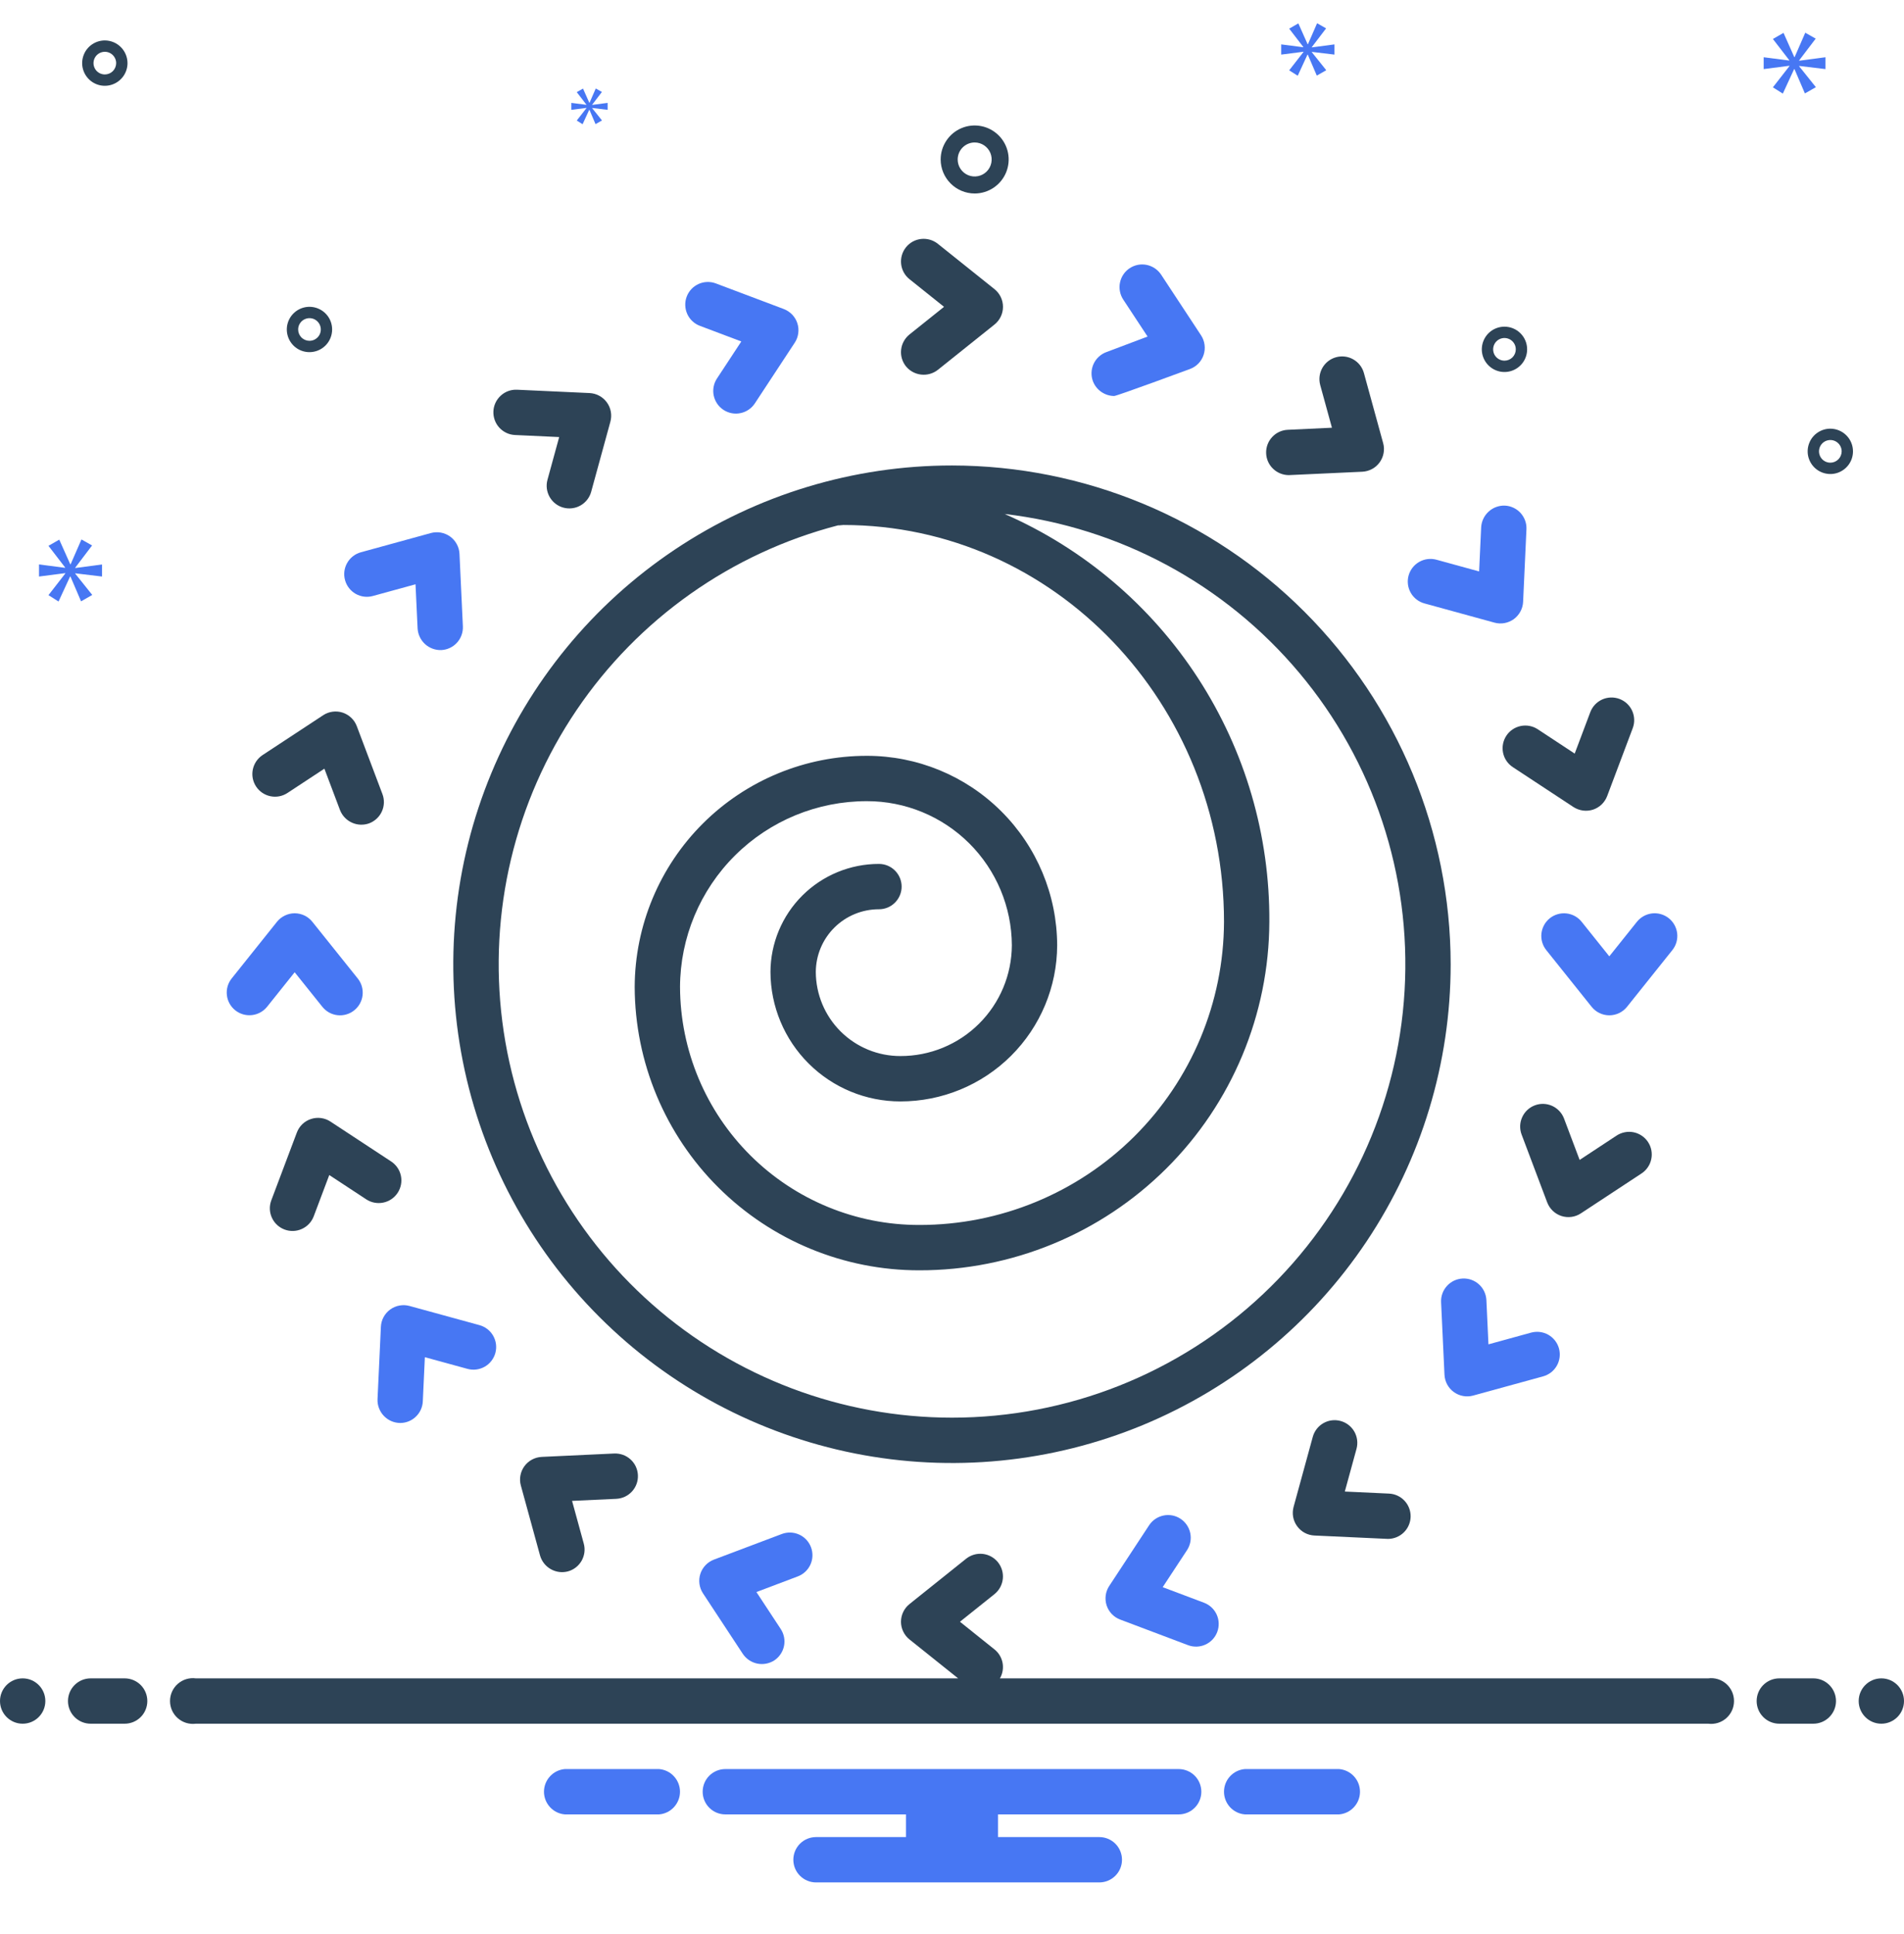 <svg width="64" height="65" viewBox="0 0 64 65" fill="none" xmlns="http://www.w3.org/2000/svg">
<g clip-path="url(#clip0_310_1273)">
<path d="M12.534 20.03L13.967 19.637L14.037 21.122C14.049 21.323 14.139 21.511 14.287 21.647C14.436 21.782 14.632 21.855 14.833 21.848C15.035 21.838 15.225 21.749 15.361 21.599C15.497 21.45 15.568 21.253 15.559 21.051L15.445 18.614C15.44 18.5 15.409 18.388 15.354 18.288C15.3 18.187 15.224 18.1 15.132 18.033C15.039 17.966 14.933 17.921 14.82 17.9C14.708 17.88 14.592 17.885 14.482 17.915L12.13 18.561C11.936 18.614 11.77 18.743 11.67 18.919C11.57 19.094 11.544 19.302 11.598 19.497C11.651 19.692 11.78 19.858 11.955 19.958C12.131 20.058 12.339 20.084 12.534 20.03Z" fill="#4777F3"/>
<path d="M30.452 12.312C30.58 12.468 30.763 12.567 30.963 12.589C31.163 12.612 31.364 12.555 31.523 12.431L33.428 10.907C33.517 10.836 33.589 10.745 33.639 10.642C33.688 10.539 33.714 10.427 33.714 10.312C33.714 10.198 33.688 10.085 33.639 9.982C33.589 9.879 33.517 9.789 33.428 9.717L31.523 8.193C31.365 8.067 31.164 8.009 30.963 8.031C30.762 8.053 30.578 8.154 30.452 8.312C30.326 8.47 30.268 8.671 30.29 8.872C30.312 9.073 30.413 9.257 30.571 9.383L31.732 10.312L30.571 11.241C30.493 11.304 30.428 11.381 30.38 11.469C30.331 11.556 30.301 11.653 30.29 11.752C30.279 11.851 30.287 11.952 30.315 12.048C30.343 12.144 30.39 12.234 30.452 12.312Z" fill="#2D4356"/>
<path d="M23.526 10.951L24.918 11.476L24.101 12.719C24.045 12.803 24.007 12.896 23.988 12.995C23.969 13.093 23.97 13.194 23.99 13.292C24.011 13.39 24.05 13.483 24.106 13.566C24.162 13.649 24.234 13.72 24.318 13.775C24.402 13.83 24.495 13.868 24.594 13.887C24.692 13.906 24.793 13.905 24.891 13.884C24.989 13.864 25.082 13.825 25.165 13.768C25.248 13.712 25.319 13.64 25.374 13.556L26.714 11.518C26.777 11.422 26.817 11.314 26.832 11.201C26.848 11.088 26.837 10.972 26.802 10.864C26.767 10.755 26.707 10.656 26.628 10.573C26.549 10.491 26.453 10.427 26.346 10.386L24.064 9.526C23.97 9.49 23.871 9.474 23.771 9.477C23.671 9.48 23.572 9.503 23.481 9.544C23.39 9.586 23.308 9.644 23.239 9.717C23.171 9.79 23.117 9.876 23.082 9.97C23.047 10.063 23.03 10.163 23.034 10.263C23.037 10.363 23.06 10.461 23.101 10.553C23.142 10.644 23.201 10.726 23.274 10.794C23.347 10.863 23.433 10.916 23.526 10.951Z" fill="#4777F3"/>
<path d="M17.311 14.62L18.796 14.689L18.403 16.123C18.376 16.22 18.369 16.32 18.381 16.42C18.394 16.519 18.426 16.615 18.475 16.702C18.525 16.789 18.591 16.866 18.67 16.927C18.749 16.989 18.839 17.034 18.936 17.06C19.032 17.087 19.133 17.094 19.233 17.081C19.332 17.069 19.428 17.037 19.515 16.987C19.602 16.938 19.678 16.871 19.739 16.792C19.801 16.713 19.846 16.623 19.872 16.526L20.517 14.173C20.547 14.062 20.552 13.947 20.532 13.835C20.511 13.722 20.466 13.616 20.398 13.523C20.331 13.431 20.244 13.355 20.144 13.301C20.043 13.246 19.932 13.216 19.817 13.21L17.381 13.098C17.281 13.093 17.181 13.108 17.087 13.142C16.993 13.176 16.907 13.228 16.833 13.296C16.683 13.432 16.594 13.622 16.585 13.823C16.576 14.025 16.647 14.223 16.783 14.372C16.919 14.521 17.109 14.611 17.311 14.62Z" fill="#2D4356"/>
<path d="M9.662 26.651L10.904 25.834L11.429 27.226C11.502 27.413 11.646 27.565 11.83 27.648C12.013 27.731 12.222 27.739 12.411 27.67C12.505 27.634 12.59 27.581 12.663 27.512C12.736 27.444 12.795 27.362 12.836 27.271C12.878 27.18 12.9 27.081 12.904 26.981C12.907 26.881 12.89 26.782 12.855 26.688L11.993 24.405C11.953 24.298 11.889 24.202 11.806 24.123C11.724 24.044 11.624 23.985 11.516 23.949C11.407 23.914 11.292 23.904 11.179 23.919C11.065 23.934 10.957 23.975 10.862 24.038L8.824 25.378C8.656 25.49 8.539 25.663 8.498 25.861C8.457 26.059 8.497 26.264 8.608 26.433C8.719 26.602 8.892 26.719 9.09 26.76C9.288 26.801 9.493 26.762 9.662 26.651Z" fill="#2D4356"/>
<path d="M10.835 33.837C10.898 33.915 10.975 33.98 11.062 34.029C11.15 34.077 11.246 34.108 11.346 34.119C11.445 34.13 11.546 34.121 11.642 34.093C11.739 34.065 11.828 34.019 11.906 33.956C11.985 33.894 12.05 33.816 12.098 33.728C12.146 33.641 12.177 33.544 12.188 33.445C12.198 33.345 12.19 33.245 12.162 33.148C12.134 33.052 12.087 32.962 12.024 32.884L10.499 30.98C10.428 30.891 10.338 30.819 10.235 30.769C10.132 30.72 10.019 30.694 9.904 30.694C9.79 30.694 9.677 30.72 9.575 30.77C9.472 30.819 9.381 30.891 9.31 30.98L7.787 32.885C7.661 33.043 7.603 33.244 7.626 33.444C7.648 33.645 7.75 33.828 7.907 33.954C8.065 34.08 8.266 34.138 8.466 34.116C8.667 34.094 8.85 33.994 8.977 33.837L9.905 32.676L10.835 33.837Z" fill="#4777F3"/>
<path d="M13.366 40.09C13.477 39.921 13.517 39.715 13.476 39.517C13.435 39.319 13.317 39.146 13.148 39.035L11.109 37.695C11.014 37.632 10.905 37.591 10.792 37.576C10.679 37.561 10.564 37.571 10.455 37.607C10.346 37.642 10.247 37.701 10.164 37.78C10.082 37.859 10.018 37.956 9.978 38.063L9.118 40.345C9.048 40.533 9.055 40.742 9.139 40.925C9.223 41.109 9.375 41.251 9.564 41.322C9.752 41.393 9.961 41.387 10.144 41.304C10.328 41.222 10.472 41.07 10.544 40.882L11.068 39.491L12.311 40.308C12.48 40.419 12.686 40.458 12.884 40.417C13.082 40.376 13.255 40.259 13.366 40.09Z" fill="#2D4356"/>
<path d="M16.118 44.536L13.765 43.891C13.655 43.861 13.54 43.856 13.427 43.877C13.315 43.897 13.209 43.943 13.116 44.01C13.024 44.077 12.948 44.164 12.893 44.265C12.839 44.365 12.808 44.477 12.803 44.591C12.803 44.591 12.69 47.025 12.69 47.027C12.686 47.13 12.703 47.232 12.74 47.328C12.777 47.424 12.832 47.512 12.903 47.586C12.974 47.66 13.059 47.72 13.153 47.761C13.248 47.802 13.349 47.823 13.452 47.824C13.648 47.824 13.836 47.749 13.977 47.613C14.119 47.478 14.203 47.294 14.212 47.098L14.281 45.613L15.716 46.006C15.911 46.059 16.118 46.032 16.294 45.932C16.469 45.832 16.597 45.666 16.651 45.472C16.704 45.277 16.678 45.069 16.578 44.894C16.478 44.718 16.313 44.59 16.118 44.536Z" fill="#4777F3"/>
<path d="M20.644 48.85L18.207 48.964C18.093 48.97 17.981 49.001 17.881 49.055C17.78 49.109 17.693 49.185 17.626 49.278C17.559 49.37 17.513 49.477 17.493 49.589C17.472 49.701 17.477 49.817 17.508 49.927C17.508 49.927 18.152 52.277 18.153 52.279C18.209 52.473 18.338 52.637 18.513 52.736C18.688 52.836 18.895 52.863 19.089 52.812C19.186 52.786 19.276 52.74 19.355 52.679C19.434 52.618 19.5 52.541 19.55 52.455C19.599 52.367 19.631 52.272 19.644 52.172C19.656 52.073 19.649 51.972 19.622 51.876L19.229 50.442L20.715 50.373C20.815 50.368 20.913 50.344 21.004 50.302C21.095 50.259 21.176 50.199 21.244 50.125C21.311 50.051 21.364 49.965 21.398 49.87C21.432 49.776 21.447 49.676 21.442 49.576C21.438 49.476 21.413 49.378 21.371 49.287C21.328 49.196 21.268 49.115 21.194 49.048C21.119 48.98 21.033 48.928 20.938 48.894C20.844 48.861 20.744 48.846 20.644 48.85Z" fill="#2D4356"/>
<path d="M26.279 51.555L23.997 52.416C23.89 52.457 23.793 52.521 23.715 52.603C23.636 52.686 23.576 52.785 23.541 52.894C23.506 53.003 23.495 53.118 23.511 53.231C23.526 53.344 23.567 53.453 23.629 53.548L24.97 55.586C25.083 55.753 25.256 55.869 25.453 55.91C25.651 55.95 25.856 55.912 26.026 55.804C26.194 55.692 26.312 55.519 26.353 55.321C26.394 55.123 26.354 54.917 26.243 54.748L25.426 53.506L26.817 52.98C27.006 52.909 27.159 52.765 27.242 52.581C27.325 52.397 27.332 52.188 27.26 51.999C27.189 51.81 27.046 51.657 26.862 51.574C26.678 51.49 26.468 51.484 26.279 51.555Z" fill="#4777F3"/>
<path d="M40.474 53.866L39.082 53.342L39.9 52.098C40.011 51.929 40.05 51.724 40.009 51.526C39.968 51.328 39.85 51.154 39.681 51.043C39.598 50.988 39.504 50.95 39.406 50.931C39.308 50.913 39.207 50.913 39.109 50.934C38.911 50.975 38.737 51.092 38.626 51.261L37.286 53.3C37.223 53.395 37.182 53.504 37.167 53.617C37.152 53.73 37.162 53.845 37.197 53.954C37.233 54.063 37.292 54.162 37.371 54.245C37.45 54.327 37.547 54.391 37.654 54.431L39.936 55.292C40.125 55.363 40.335 55.356 40.518 55.272C40.702 55.189 40.845 55.036 40.916 54.847C40.987 54.658 40.981 54.449 40.898 54.265C40.815 54.081 40.662 53.938 40.474 53.866Z" fill="#4777F3"/>
<path d="M46.689 50.197L45.204 50.128L45.597 48.693C45.65 48.498 45.624 48.29 45.524 48.114C45.424 47.939 45.258 47.81 45.063 47.757C44.869 47.703 44.66 47.729 44.485 47.829C44.309 47.929 44.181 48.095 44.127 48.29L43.482 50.644C43.452 50.754 43.447 50.87 43.467 50.982C43.488 51.094 43.533 51.201 43.601 51.293C43.668 51.385 43.755 51.462 43.855 51.516C43.956 51.57 44.068 51.601 44.182 51.606C44.182 51.606 46.643 51.72 46.655 51.72C46.854 51.719 47.045 51.641 47.187 51.502C47.329 51.363 47.411 51.174 47.416 50.975C47.42 50.776 47.347 50.583 47.211 50.438C47.075 50.292 46.888 50.206 46.689 50.197Z" fill="#2D4356"/>
<path d="M51.466 44.787L50.032 45.181L49.963 43.695C49.958 43.595 49.934 43.497 49.891 43.406C49.849 43.316 49.789 43.234 49.715 43.167C49.641 43.099 49.554 43.047 49.46 43.013C49.366 42.979 49.266 42.964 49.166 42.969C49.066 42.973 48.968 42.998 48.877 43.04C48.786 43.083 48.705 43.143 48.638 43.217C48.57 43.291 48.518 43.378 48.484 43.472C48.45 43.566 48.435 43.666 48.44 43.767L48.554 46.204C48.56 46.318 48.591 46.429 48.645 46.53C48.699 46.63 48.775 46.717 48.868 46.784C48.96 46.851 49.066 46.897 49.179 46.917C49.291 46.938 49.407 46.933 49.517 46.903L51.87 46.257C51.966 46.23 52.056 46.185 52.136 46.124C52.215 46.062 52.281 45.986 52.33 45.899C52.38 45.812 52.411 45.716 52.424 45.617C52.436 45.518 52.429 45.417 52.403 45.32C52.376 45.224 52.331 45.134 52.27 45.055C52.208 44.976 52.132 44.909 52.045 44.86C51.958 44.81 51.862 44.779 51.763 44.766C51.664 44.754 51.563 44.761 51.466 44.787Z" fill="#4777F3"/>
<path d="M54.339 38.165L53.097 38.983L52.572 37.591C52.5 37.402 52.356 37.25 52.173 37.167C51.989 37.084 51.779 37.077 51.59 37.149C51.402 37.22 51.249 37.363 51.166 37.547C51.082 37.731 51.075 37.94 51.146 38.129L52.007 40.412C52.048 40.519 52.112 40.615 52.194 40.694C52.277 40.773 52.376 40.832 52.485 40.868C52.594 40.903 52.709 40.913 52.822 40.898C52.935 40.883 53.044 40.842 53.139 40.779L55.177 39.438C55.261 39.383 55.333 39.312 55.389 39.229C55.446 39.147 55.485 39.053 55.505 38.955C55.526 38.857 55.526 38.756 55.508 38.658C55.489 38.559 55.451 38.465 55.396 38.382C55.341 38.298 55.27 38.226 55.187 38.17C55.104 38.114 55.011 38.074 54.913 38.054C54.814 38.034 54.713 38.033 54.615 38.053C54.517 38.072 54.423 38.11 54.339 38.165Z" fill="#2D4356"/>
<path d="M56.094 30.86C55.936 30.734 55.735 30.676 55.534 30.698C55.333 30.721 55.15 30.822 55.023 30.979L54.094 32.141L53.165 30.98C53.039 30.822 52.855 30.721 52.654 30.699C52.454 30.677 52.252 30.735 52.094 30.861C51.937 30.987 51.836 31.171 51.813 31.372C51.791 31.572 51.849 31.774 51.975 31.931L53.5 33.837C53.571 33.926 53.662 33.998 53.765 34.048C53.868 34.097 53.981 34.123 54.095 34.123C54.209 34.123 54.322 34.097 54.425 34.048C54.528 33.998 54.619 33.926 54.69 33.837L56.214 31.931C56.34 31.773 56.398 31.572 56.376 31.371C56.353 31.17 56.252 30.986 56.094 30.86Z" fill="#4777F3"/>
<path d="M50.633 24.727C50.522 24.896 50.483 25.102 50.523 25.3C50.564 25.498 50.682 25.671 50.851 25.782L52.889 27.123C52.985 27.185 53.094 27.225 53.207 27.241C53.32 27.256 53.435 27.246 53.544 27.212C53.653 27.176 53.752 27.117 53.835 27.038C53.917 26.959 53.981 26.863 54.022 26.756L54.882 24.472C54.917 24.378 54.934 24.279 54.93 24.179C54.927 24.079 54.904 23.98 54.863 23.889C54.822 23.798 54.763 23.716 54.69 23.647C54.617 23.579 54.531 23.526 54.437 23.49C54.343 23.455 54.244 23.439 54.144 23.442C54.044 23.445 53.945 23.468 53.854 23.509C53.763 23.551 53.681 23.609 53.612 23.682C53.544 23.755 53.491 23.841 53.455 23.935L52.931 25.327L51.689 24.509C51.52 24.398 51.314 24.359 51.116 24.4C50.918 24.441 50.744 24.558 50.633 24.727Z" fill="#2D4356"/>
<path d="M47.881 20.28L50.234 20.926C50.344 20.956 50.46 20.961 50.572 20.941C50.685 20.92 50.791 20.875 50.884 20.808C50.976 20.74 51.052 20.653 51.106 20.553C51.161 20.452 51.192 20.34 51.197 20.226L51.309 17.789C51.314 17.689 51.299 17.589 51.265 17.495C51.231 17.401 51.178 17.314 51.111 17.24C51.044 17.166 50.962 17.106 50.872 17.064C50.781 17.021 50.683 16.997 50.583 16.993C50.382 16.986 50.186 17.058 50.038 17.194C49.889 17.33 49.799 17.518 49.787 17.719L49.718 19.205L48.284 18.811C48.089 18.758 47.881 18.784 47.705 18.884C47.53 18.984 47.401 19.149 47.347 19.344C47.294 19.539 47.32 19.747 47.42 19.923C47.52 20.098 47.686 20.227 47.881 20.28Z" fill="#4777F3"/>
<path d="M43.32 15.968C43.332 15.968 45.793 15.854 45.793 15.854C45.907 15.848 46.019 15.817 46.119 15.763C46.22 15.709 46.307 15.633 46.374 15.54C46.441 15.448 46.487 15.341 46.507 15.229C46.528 15.116 46.523 15.001 46.492 14.891L45.846 12.538C45.793 12.343 45.664 12.178 45.488 12.078C45.313 11.978 45.105 11.952 44.91 12.006C44.715 12.059 44.55 12.188 44.45 12.363C44.35 12.539 44.324 12.746 44.377 12.941L44.771 14.375L43.285 14.445C43.087 14.454 42.899 14.54 42.764 14.686C42.628 14.831 42.554 15.024 42.559 15.223C42.563 15.422 42.645 15.611 42.788 15.75C42.93 15.889 43.121 15.967 43.32 15.968Z" fill="#2D4356"/>
<path d="M37.451 13.309C37.541 13.31 40.003 12.4 40.003 12.4C40.11 12.36 40.207 12.296 40.286 12.214C40.365 12.131 40.424 12.032 40.459 11.923C40.494 11.814 40.505 11.699 40.489 11.586C40.474 11.473 40.434 11.364 40.371 11.269L39.029 9.23C38.974 9.147 38.903 9.075 38.82 9.019C38.737 8.963 38.644 8.924 38.546 8.903C38.448 8.883 38.347 8.882 38.249 8.901C38.151 8.92 38.057 8.958 37.974 9.013C37.89 9.068 37.818 9.139 37.762 9.222C37.706 9.305 37.667 9.398 37.647 9.496C37.626 9.594 37.626 9.695 37.645 9.793C37.663 9.891 37.701 9.985 37.756 10.068L38.574 11.311L37.182 11.836C37.089 11.871 37.003 11.925 36.93 11.993C36.857 12.061 36.798 12.144 36.757 12.235C36.716 12.326 36.693 12.424 36.69 12.524C36.687 12.624 36.703 12.724 36.739 12.818C36.795 12.961 36.893 13.085 37.02 13.172C37.147 13.26 37.297 13.308 37.451 13.309Z" fill="#4777F3"/>
<path d="M32 15.644C28.685 15.643 25.444 16.626 22.687 18.468C19.93 20.31 17.782 22.928 16.513 25.991C15.244 29.054 14.912 32.424 15.558 35.676C16.205 38.928 17.801 41.915 20.146 44.259C22.49 46.604 25.477 48.2 28.729 48.847C31.98 49.494 35.351 49.162 38.414 47.894C41.477 46.625 44.095 44.476 45.937 41.72C47.779 38.963 48.762 35.722 48.762 32.407C48.757 27.962 46.99 23.702 43.847 20.559C40.705 17.417 36.445 15.649 32 15.644ZM32 47.645C28.293 47.645 24.713 46.293 21.931 43.844C19.149 41.394 17.355 38.014 16.885 34.337C16.416 30.66 17.302 26.937 19.379 23.867C21.457 20.796 24.582 18.588 28.17 17.656C28.208 17.662 28.306 17.644 28.346 17.644C35.435 17.644 41.143 23.641 41.143 30.982C41.133 33.691 40.048 36.284 38.128 38.194C36.208 40.103 33.608 41.173 30.9 41.169C28.774 41.172 26.733 40.333 25.225 38.833C23.718 37.334 22.866 35.298 22.858 33.172C22.864 31.512 23.529 29.921 24.707 28.75C25.884 27.579 27.478 26.924 29.139 26.926C30.427 26.924 31.663 27.433 32.577 28.341C33.49 29.249 34.006 30.482 34.012 31.77C34.007 32.76 33.611 33.708 32.908 34.406C32.206 35.104 31.256 35.494 30.266 35.492C29.514 35.494 28.793 35.197 28.259 34.668C27.726 34.138 27.425 33.419 27.422 32.667C27.424 32.106 27.649 31.569 28.047 31.174C28.445 30.779 28.984 30.558 29.544 30.559C29.747 30.559 29.941 30.479 30.083 30.336C30.226 30.193 30.307 29.999 30.307 29.797C30.307 29.595 30.226 29.401 30.083 29.258C29.941 29.115 29.747 29.035 29.544 29.035C28.58 29.034 27.654 29.416 26.97 30.097C26.287 30.778 25.901 31.702 25.898 32.667C25.902 33.823 26.364 34.93 27.183 35.745C28.001 36.56 29.11 37.018 30.266 37.017C31.66 37.018 32.998 36.467 33.986 35.483C34.973 34.499 35.531 33.164 35.535 31.77C35.53 30.078 34.853 28.457 33.654 27.264C32.455 26.07 30.831 25.401 29.139 25.402C27.074 25.4 25.093 26.217 23.63 27.673C22.167 29.13 21.341 31.108 21.334 33.172C21.343 35.702 22.355 38.126 24.148 39.91C25.942 41.695 28.37 42.696 30.9 42.693C34.012 42.697 36.999 41.466 39.205 39.271C41.411 37.075 42.656 34.095 42.667 30.982C42.686 28.078 41.853 25.232 40.272 22.795C38.691 20.359 36.431 18.439 33.77 17.274C37.632 17.725 41.175 19.636 43.674 22.614C46.173 25.592 47.439 29.413 47.213 33.294C46.987 37.176 45.285 40.824 42.457 43.492C39.629 46.16 35.888 47.646 32 47.645Z" fill="#2D4356"/>
<path d="M0.762 57.931C1.183 57.931 1.524 57.59 1.524 57.169C1.524 56.748 1.183 56.407 0.762 56.407C0.341 56.407 0 56.748 0 57.169C0 57.59 0.341 57.931 0.762 57.931Z" fill="#2D4356"/>
<path d="M4.19 56.407H3.047C2.845 56.407 2.651 56.487 2.508 56.63C2.365 56.773 2.285 56.967 2.285 57.169C2.285 57.371 2.365 57.565 2.508 57.708C2.651 57.851 2.845 57.931 3.047 57.931H4.19C4.392 57.931 4.586 57.851 4.729 57.708C4.872 57.565 4.952 57.371 4.952 57.169C4.952 56.967 4.872 56.773 4.729 56.63C4.586 56.487 4.392 56.407 4.19 56.407Z" fill="#2D4356"/>
<path d="M60.952 56.407H59.809C59.607 56.407 59.413 56.487 59.27 56.63C59.127 56.773 59.047 56.967 59.047 57.169C59.047 57.371 59.127 57.565 59.27 57.708C59.413 57.851 59.607 57.931 59.809 57.931H60.952C61.154 57.931 61.347 57.851 61.49 57.708C61.633 57.565 61.714 57.371 61.714 57.169C61.714 56.967 61.633 56.773 61.49 56.63C61.347 56.487 61.154 56.407 60.952 56.407Z" fill="#2D4356"/>
<path d="M63.239 57.931C63.659 57.931 64 57.59 64 57.169C64 56.748 63.659 56.407 63.239 56.407C62.818 56.407 62.477 56.748 62.477 57.169C62.477 57.59 62.818 57.931 63.239 57.931Z" fill="#2D4356"/>
<path d="M45.011 59.455H41.846C41.654 59.47 41.476 59.557 41.345 59.699C41.215 59.84 41.143 60.025 41.143 60.217C41.143 60.409 41.215 60.594 41.345 60.735C41.476 60.877 41.654 60.964 41.846 60.979H45.011C45.202 60.964 45.381 60.877 45.511 60.735C45.642 60.594 45.714 60.409 45.714 60.217C45.714 60.025 45.642 59.84 45.511 59.699C45.381 59.557 45.202 59.47 45.011 59.455Z" fill="#4777F3"/>
<path d="M22.153 59.455H18.988C18.797 59.47 18.618 59.557 18.488 59.699C18.358 59.84 18.285 60.025 18.285 60.217C18.285 60.409 18.358 60.594 18.488 60.735C18.618 60.877 18.797 60.964 18.988 60.979H22.153C22.345 60.964 22.524 60.877 22.654 60.735C22.784 60.594 22.857 60.409 22.857 60.217C22.857 60.025 22.784 59.84 22.654 59.699C22.524 59.557 22.345 59.47 22.153 59.455Z" fill="#4777F3"/>
<path d="M39.619 59.455H24.381C24.179 59.455 23.985 59.535 23.842 59.678C23.699 59.821 23.619 60.015 23.619 60.217C23.619 60.419 23.699 60.613 23.842 60.756C23.985 60.899 24.179 60.979 24.381 60.979H30.453V61.741H27.429C27.227 61.741 27.033 61.821 26.89 61.964C26.747 62.107 26.667 62.301 26.667 62.503C26.667 62.705 26.747 62.899 26.89 63.041C27.033 63.184 27.227 63.265 27.429 63.265H36.953C37.154 63.265 37.348 63.184 37.491 63.041C37.634 62.899 37.714 62.705 37.714 62.503C37.714 62.301 37.634 62.107 37.491 61.964C37.348 61.821 37.154 61.741 36.953 61.741H33.547V60.979H39.619C39.821 60.979 40.015 60.899 40.158 60.756C40.301 60.613 40.381 60.419 40.381 60.217C40.381 60.015 40.301 59.821 40.158 59.678C40.015 59.535 39.821 59.455 39.619 59.455Z" fill="#4777F3"/>
<path d="M57.418 56.407H33.611C33.702 56.249 33.733 56.065 33.7 55.886C33.666 55.708 33.57 55.547 33.428 55.434L32.267 54.504L33.429 53.575C33.586 53.448 33.686 53.265 33.708 53.064C33.73 52.864 33.671 52.663 33.545 52.505C33.419 52.348 33.236 52.247 33.035 52.224C32.835 52.202 32.634 52.26 32.476 52.385L30.571 53.91C30.482 53.981 30.41 54.072 30.36 54.175C30.311 54.278 30.285 54.39 30.285 54.505C30.285 54.619 30.311 54.732 30.361 54.835C30.41 54.938 30.482 55.028 30.572 55.1L32.206 56.407H6.583C6.474 56.392 6.364 56.402 6.26 56.433C6.155 56.465 6.058 56.519 5.976 56.591C5.894 56.663 5.828 56.752 5.783 56.852C5.738 56.951 5.715 57.059 5.715 57.169C5.715 57.278 5.738 57.386 5.783 57.486C5.828 57.585 5.894 57.674 5.976 57.746C6.058 57.818 6.155 57.872 6.26 57.904C6.364 57.935 6.474 57.945 6.583 57.931H57.418C57.526 57.945 57.637 57.935 57.741 57.904C57.846 57.872 57.942 57.818 58.025 57.746C58.107 57.674 58.172 57.585 58.218 57.486C58.263 57.386 58.286 57.278 58.286 57.169C58.286 57.059 58.263 56.951 58.218 56.852C58.172 56.752 58.107 56.663 58.025 56.591C57.942 56.519 57.846 56.465 57.741 56.433C57.637 56.402 57.526 56.392 57.418 56.407Z" fill="#2D4356"/>
<path d="M32.762 6.503C32.988 6.503 33.209 6.435 33.397 6.31C33.585 6.184 33.731 6.006 33.818 5.797C33.904 5.588 33.927 5.358 33.883 5.137C33.839 4.915 33.73 4.711 33.57 4.552C33.41 4.392 33.207 4.283 32.985 4.239C32.763 4.195 32.533 4.217 32.325 4.304C32.116 4.39 31.937 4.537 31.812 4.725C31.686 4.913 31.619 5.134 31.619 5.36C31.619 5.663 31.74 5.953 31.954 6.167C32.169 6.382 32.459 6.502 32.762 6.503ZM32.762 4.788C32.875 4.788 32.986 4.822 33.08 4.885C33.173 4.947 33.247 5.037 33.29 5.141C33.333 5.245 33.344 5.36 33.322 5.471C33.3 5.582 33.246 5.684 33.166 5.764C33.086 5.844 32.984 5.898 32.873 5.92C32.763 5.942 32.648 5.931 32.543 5.888C32.439 5.844 32.35 5.771 32.287 5.677C32.224 5.583 32.191 5.473 32.191 5.36C32.191 5.208 32.251 5.063 32.358 4.956C32.465 4.849 32.611 4.788 32.762 4.788Z" fill="#2D4356"/>
<path d="M61.524 14.407C61.373 14.407 61.226 14.452 61.1 14.536C60.975 14.619 60.877 14.738 60.82 14.878C60.762 15.017 60.747 15.17 60.776 15.318C60.806 15.466 60.878 15.601 60.985 15.708C61.091 15.814 61.227 15.887 61.375 15.916C61.523 15.946 61.676 15.931 61.815 15.873C61.954 15.815 62.073 15.718 62.157 15.592C62.241 15.467 62.285 15.32 62.285 15.169C62.285 14.967 62.205 14.774 62.062 14.631C61.919 14.488 61.726 14.408 61.524 14.407ZM61.524 15.55C61.448 15.55 61.375 15.528 61.312 15.486C61.249 15.444 61.2 15.384 61.172 15.315C61.143 15.245 61.135 15.169 61.15 15.095C61.165 15.021 61.201 14.953 61.254 14.9C61.307 14.847 61.375 14.81 61.449 14.796C61.523 14.781 61.6 14.788 61.669 14.817C61.739 14.846 61.798 14.895 61.84 14.957C61.882 15.02 61.905 15.094 61.905 15.169C61.904 15.27 61.864 15.367 61.793 15.438C61.721 15.51 61.625 15.55 61.524 15.55Z" fill="#2D4356"/>
<path d="M3.524 1.359C3.373 1.359 3.226 1.404 3.1 1.488C2.975 1.571 2.877 1.69 2.82 1.83C2.762 1.969 2.747 2.122 2.776 2.27C2.806 2.418 2.878 2.553 2.985 2.66C3.091 2.767 3.227 2.839 3.375 2.869C3.523 2.898 3.676 2.883 3.815 2.825C3.954 2.768 4.073 2.67 4.157 2.545C4.241 2.419 4.286 2.272 4.286 2.121C4.285 1.919 4.205 1.726 4.062 1.583C3.919 1.44 3.726 1.36 3.524 1.359ZM3.524 2.502C3.448 2.502 3.375 2.48 3.312 2.438C3.249 2.396 3.2 2.337 3.172 2.267C3.143 2.197 3.135 2.121 3.15 2.047C3.165 1.973 3.201 1.905 3.254 1.852C3.308 1.799 3.375 1.762 3.449 1.748C3.523 1.733 3.6 1.74 3.669 1.769C3.739 1.798 3.799 1.847 3.84 1.91C3.882 1.972 3.905 2.046 3.905 2.121C3.904 2.222 3.864 2.319 3.793 2.391C3.721 2.462 3.625 2.502 3.524 2.502Z" fill="#2D4356"/>
<path d="M50.571 10.979C50.42 10.979 50.273 11.023 50.147 11.107C50.022 11.191 49.924 11.31 49.867 11.449C49.809 11.588 49.794 11.741 49.823 11.889C49.853 12.037 49.925 12.173 50.032 12.279C50.138 12.386 50.274 12.458 50.422 12.488C50.57 12.517 50.723 12.502 50.862 12.444C51.001 12.387 51.12 12.289 51.204 12.164C51.288 12.038 51.332 11.891 51.332 11.74C51.332 11.538 51.252 11.345 51.109 11.202C50.966 11.059 50.773 10.979 50.571 10.979ZM50.571 12.121C50.495 12.121 50.422 12.099 50.359 12.057C50.296 12.015 50.247 11.956 50.218 11.886C50.19 11.817 50.182 11.74 50.197 11.666C50.212 11.592 50.248 11.524 50.301 11.471C50.354 11.418 50.422 11.382 50.496 11.367C50.57 11.352 50.647 11.36 50.716 11.389C50.786 11.417 50.845 11.466 50.887 11.529C50.929 11.591 50.951 11.665 50.951 11.74C50.951 11.841 50.911 11.938 50.84 12.01C50.768 12.081 50.672 12.121 50.571 12.121Z" fill="#2D4356"/>
<path d="M11.164 11.073C11.164 10.923 11.12 10.775 11.036 10.65C10.952 10.525 10.833 10.427 10.694 10.37C10.555 10.312 10.402 10.297 10.254 10.326C10.106 10.356 9.97 10.428 9.864 10.535C9.757 10.641 9.685 10.777 9.655 10.925C9.626 11.073 9.641 11.226 9.699 11.365C9.756 11.504 9.854 11.623 9.979 11.707C10.104 11.791 10.252 11.835 10.402 11.835C10.604 11.835 10.798 11.755 10.941 11.612C11.084 11.469 11.164 11.275 11.164 11.073ZM10.022 11.073C10.022 10.998 10.044 10.924 10.086 10.862C10.128 10.799 10.187 10.75 10.257 10.722C10.326 10.693 10.403 10.685 10.477 10.7C10.551 10.714 10.619 10.751 10.672 10.804C10.725 10.857 10.761 10.925 10.776 10.999C10.791 11.073 10.783 11.15 10.755 11.219C10.726 11.289 10.677 11.348 10.614 11.39C10.552 11.432 10.478 11.454 10.402 11.454C10.302 11.454 10.205 11.414 10.133 11.343C10.062 11.271 10.022 11.174 10.022 11.073Z" fill="#2D4356"/>
<path d="M2.529 19.078L3.095 18.332L2.738 18.13L2.374 18.964H2.362L1.992 18.136L1.629 18.344L2.189 19.072V19.084L1.312 18.97V19.376L2.195 19.262V19.274L1.629 20.002L1.968 20.216L2.356 19.376H2.368L2.725 20.21L3.101 19.995L2.529 19.28V19.268L3.429 19.376V18.97L2.529 19.09V19.078Z" fill="#4777F3"/>
<path d="M19.713 3.633L19.387 4.051L19.583 4.175L19.806 3.691H19.813L20.018 4.172L20.235 4.048L19.905 3.636V3.629L20.424 3.691V3.458L19.905 3.526V3.52L20.232 3.091L20.026 2.974L19.816 3.454H19.809L19.597 2.977L19.387 3.097L19.71 3.516V3.523L19.205 3.458V3.691L19.713 3.626V3.633Z" fill="#4777F3"/>
<path d="M61.359 2.322V1.924L60.476 2.041V2.029L61.032 1.298L60.681 1.1L60.324 1.918H60.312L59.95 1.105L59.593 1.31L60.143 2.023V2.035L59.283 1.924V2.322L60.149 2.21V2.222L59.593 2.935L59.927 3.146L60.307 2.322H60.318L60.669 3.14L61.038 2.93L60.476 2.228V2.216L61.359 2.322Z" fill="#4777F3"/>
<path d="M44.095 1.583L44.575 0.953L44.272 0.781L43.964 1.487H43.954L43.642 0.786L43.334 0.963L43.808 1.578V1.588L43.066 1.492V1.835L43.813 1.739V1.749L43.334 2.364L43.621 2.546L43.949 1.835H43.959L44.262 2.541L44.58 2.36L44.095 1.754V1.744L44.856 1.835V1.492L44.095 1.593V1.583Z" fill="#4777F3"/>
</g>
<defs>
<clipPath id="clip0_310_1273">
<rect width="64" height="64" fill="white" transform="translate(0 0.022)"/>
</clipPath>
</defs>
</svg>
